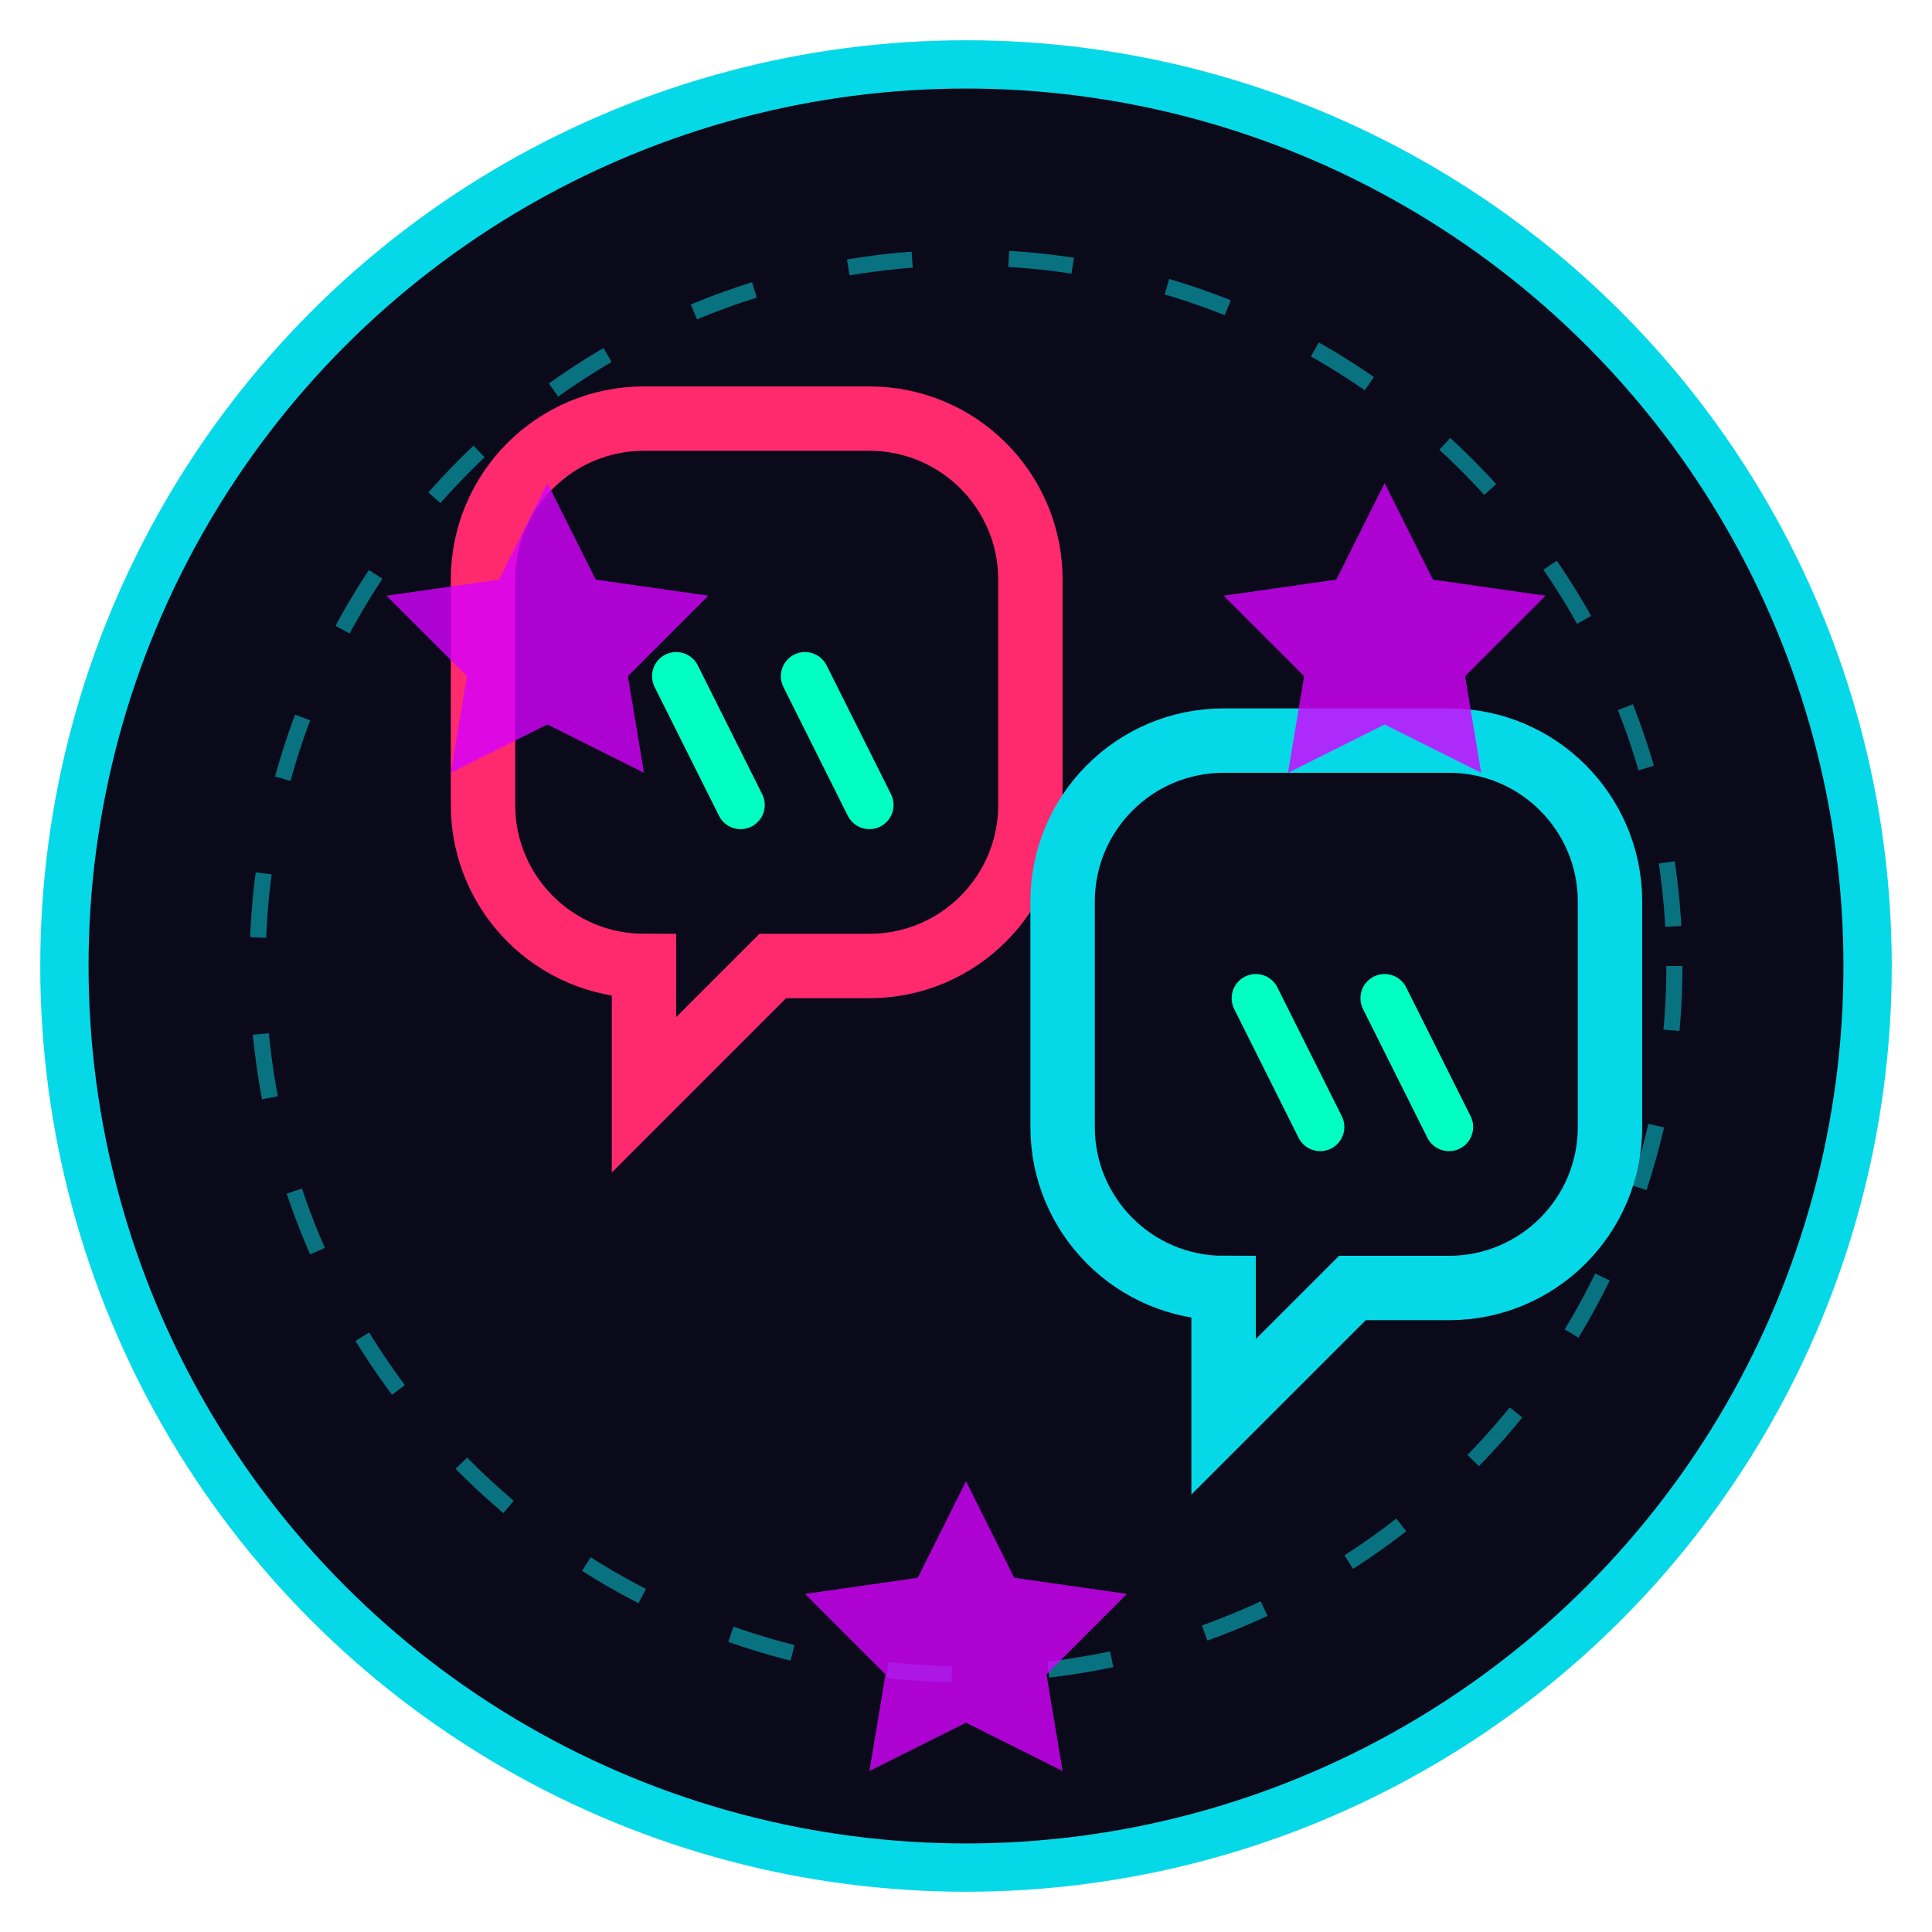 <svg width="60" height="60" viewBox="0 0 60 60" fill="none" xmlns="http://www.w3.org/2000/svg">
  <!-- Circular background -->
  <circle cx="30" cy="30" r="28" fill="#0a0a1a" stroke="#05d9e8" stroke-width="1.5"/>
  
  <!-- Speech bubble testimonials -->
  <g transform="translate(30, 28)">
    <!-- Left speech bubble -->
    <path d="M-15 -10C-15 -12.761 -12.761 -15 -10 -15H-3C-0.239 -15 2 -12.761 2 -10V-3C2 -0.239 -0.239 2 -3 2H-6L-10 6V2H-10C-12.761 2 -15 -0.239 -15 -3V-10Z" 
          fill="none" stroke="#ff2a6d" stroke-width="2"/>
    
    <!-- Right speech bubble -->
    <path d="M3 0C3 -2.761 5.239 -5 8 -5H15C17.761 -5 20 -2.761 20 0V7C20 9.761 17.761 12 15 12H12L8 16V12H8C5.239 12 3 9.761 3 7V0Z" 
          fill="none" stroke="#05d9e8" stroke-width="2"/>
          
    <!-- Quote marks -->
    <path d="M-9 -7L-7 -3M-5 -7L-3 -3" stroke="#01ffc3" stroke-width="1.5" stroke-linecap="round"/>
    <path d="M9 3L11 7M13 3L15 7" stroke="#01ffc3" stroke-width="1.5" stroke-linecap="round"/>
  </g>
  
  <!-- Decorative elements -->
  <g opacity="0.5">
    <circle cx="30" cy="30" r="22" stroke="#05d9e8" stroke-width="0.5" stroke-dasharray="2 3"/>
  </g>
  
  <!-- Stars for ratings -->
  <path d="M17 15L18.5 18L22 18.5L19.5 21L20 24L17 22.5L14 24L14.5 21L12 18.5L15.5 18L17 15Z" fill="#d600ff" opacity="0.8"/>
  <path d="M43 15L44.5 18L48 18.5L45.5 21L46 24L43 22.5L40 24L40.5 21L38 18.5L41.5 18L43 15Z" fill="#d600ff" opacity="0.8"/>
  <path d="M30 46L31.5 49L35 49.5L32.5 52L33 55L30 53.5L27 55L27.5 52L25 49.5L28.5 49L30 46Z" fill="#d600ff" opacity="0.8"/>
</svg>